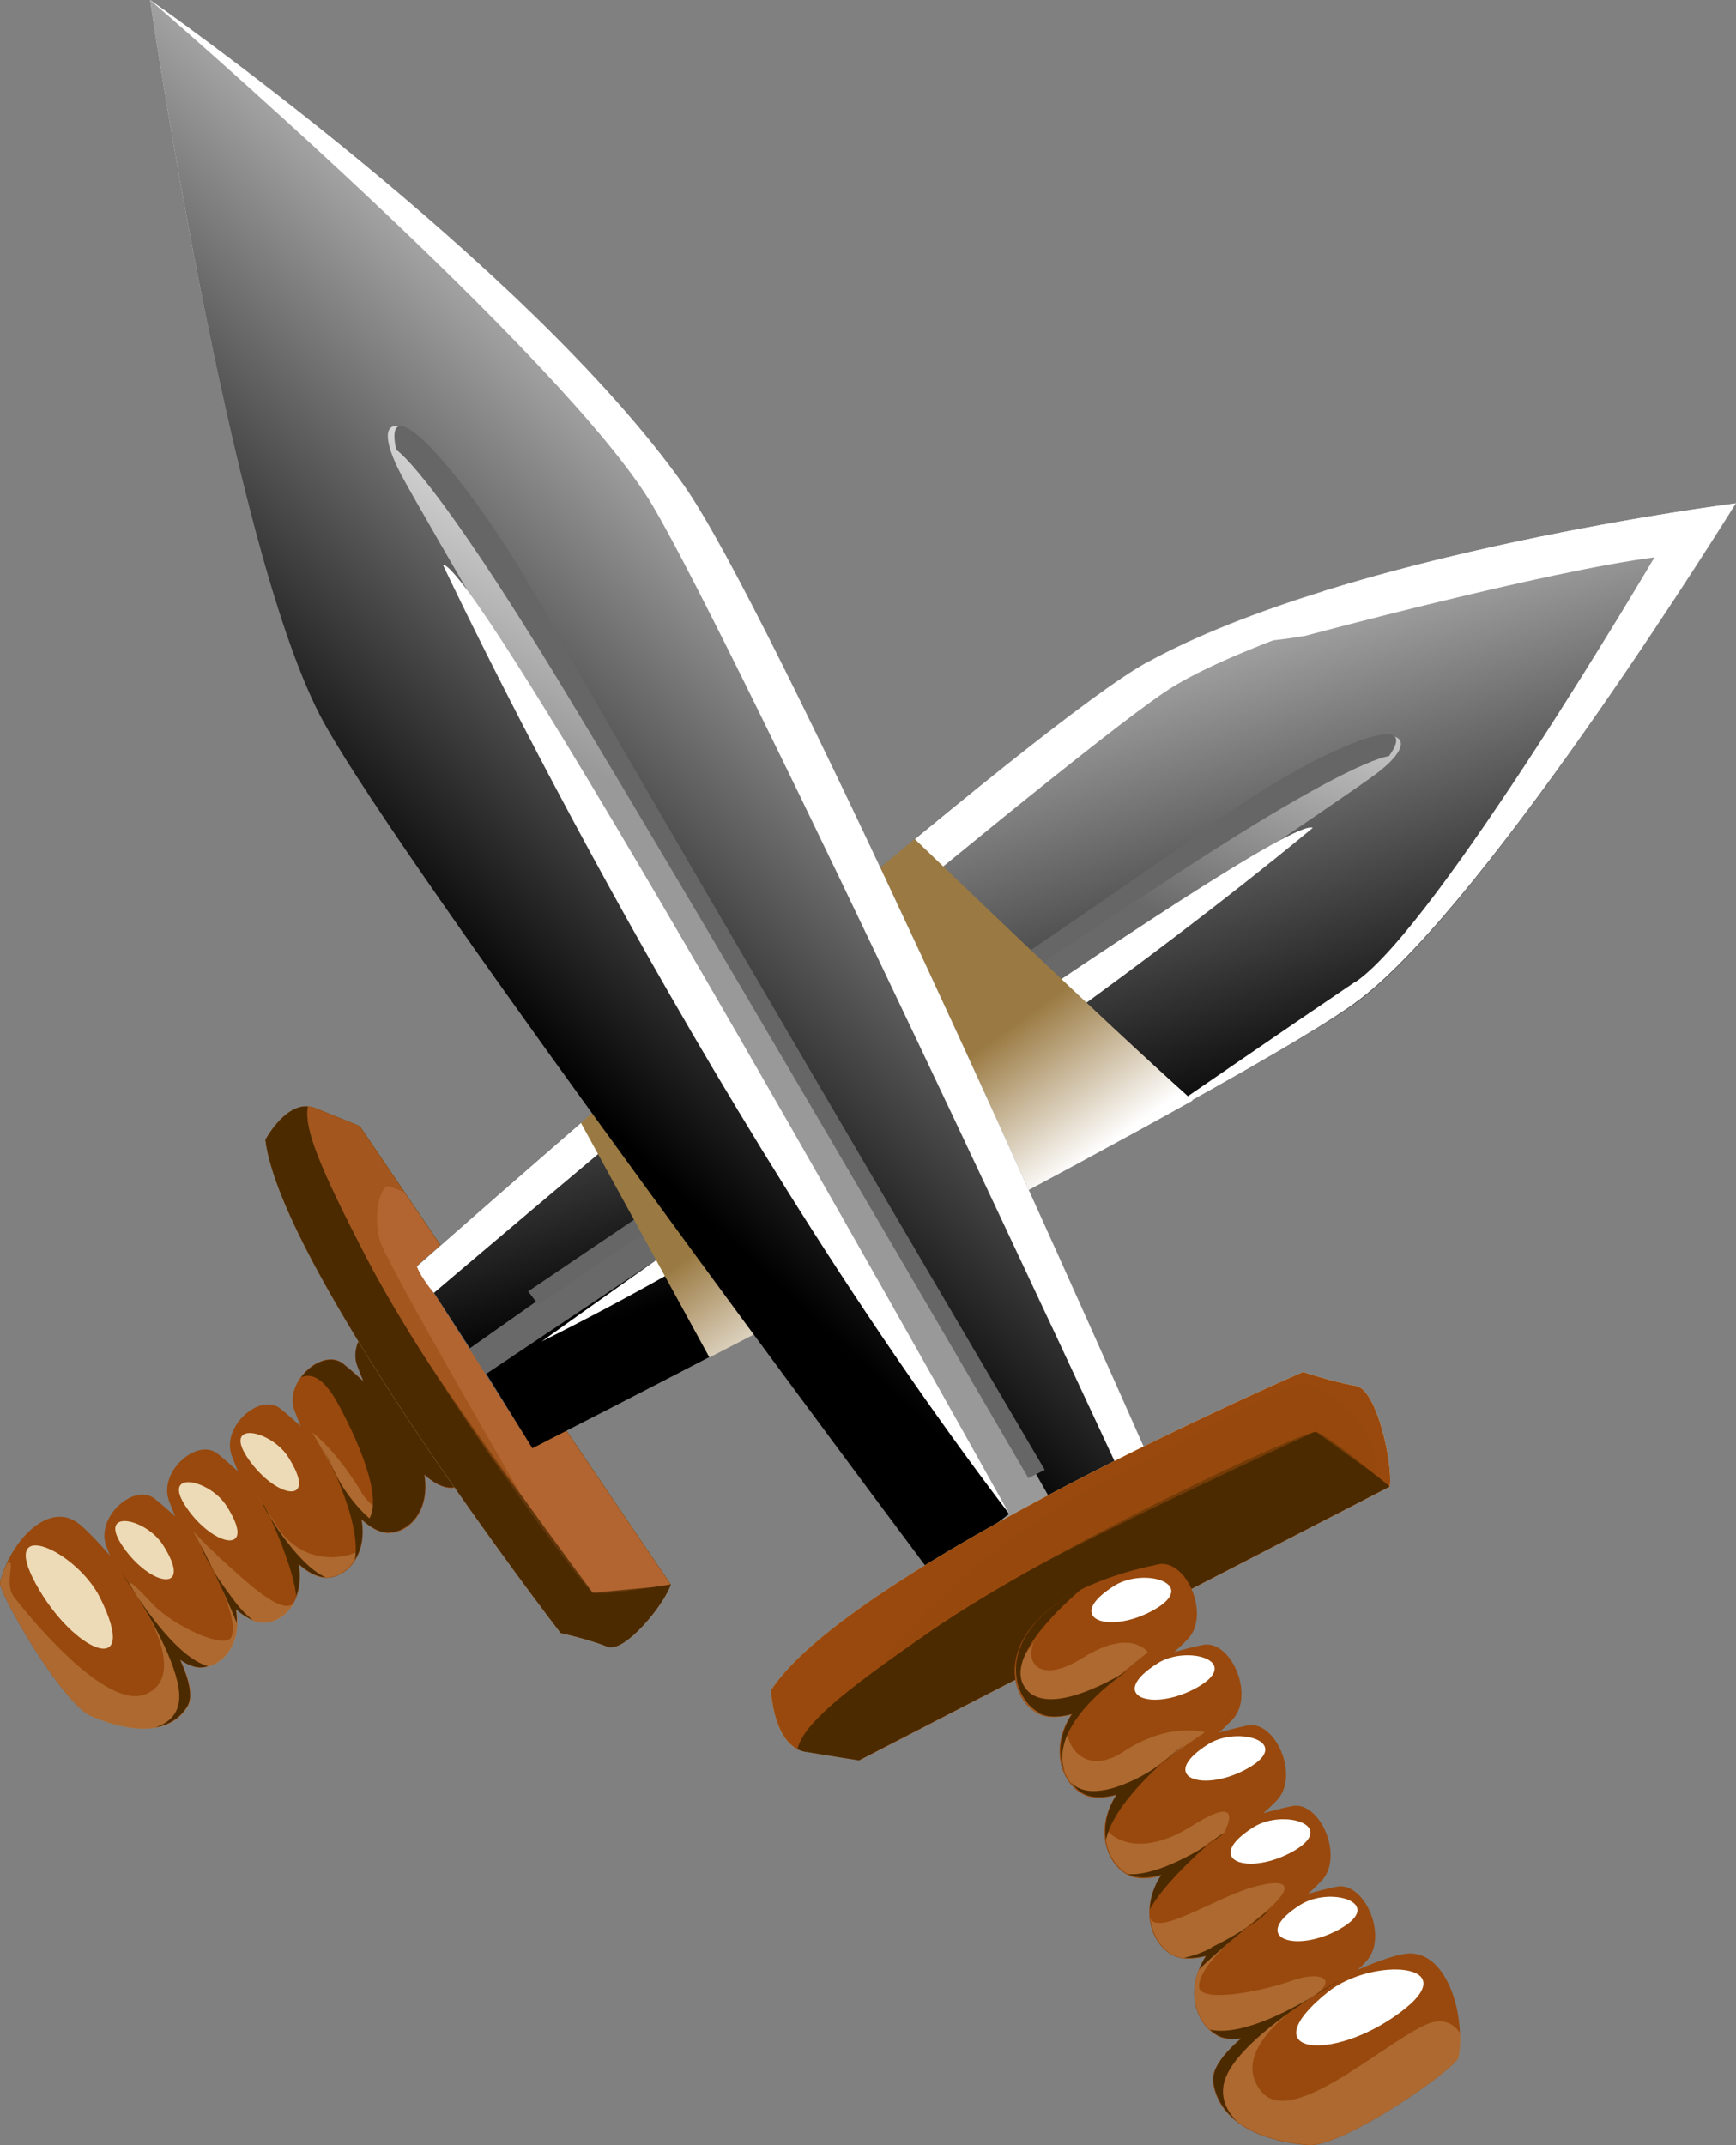 <svg width="51" height="63" viewBox="0 0 51 63" fill="none" xmlns="http://www.w3.org/2000/svg">
<rect x="0" y="0" width="51" height="63" fill="#808080" stroke="none"/>
<g clip-path="url(#clip0_784_4868)">
<path d="M11.926 38.723C11.329 38.243 10.189 39.24 10.492 40.093C10.537 40.211 10.599 40.374 10.679 40.564C10.492 40.392 10.296 40.22 10.082 40.047C9.486 39.567 8.346 40.564 8.648 41.417C8.693 41.535 8.755 41.698 8.835 41.888C8.648 41.716 8.453 41.544 8.239 41.371C7.642 40.891 6.502 41.888 6.805 42.741C6.849 42.858 6.912 43.022 6.992 43.212C6.805 43.04 6.609 42.868 6.395 42.695C5.798 42.215 4.658 43.212 4.961 44.065C5.006 44.183 5.068 44.346 5.148 44.536C4.961 44.364 4.765 44.192 4.551 44.019C3.955 43.539 2.815 44.536 3.117 45.389C3.144 45.47 3.189 45.579 3.233 45.688C2.832 45.225 2.476 44.863 2.262 44.709C1.389 44.101 0.294 45.289 8.53687e-06 46.468C-0.071 46.74 1.817 50.023 2.672 50.395C3.527 50.766 4.908 51.102 5.513 50.114C5.683 49.832 5.567 49.334 5.3 48.744C5.495 48.88 5.691 48.962 5.878 48.971C6.484 48.971 7.117 48.336 6.938 47.266C7.206 47.502 7.473 47.647 7.722 47.656C8.328 47.656 8.96 47.021 8.782 45.951C9.049 46.187 9.316 46.332 9.566 46.341C10.171 46.341 10.804 45.706 10.626 44.636C10.893 44.872 11.16 45.026 11.409 45.026C12.015 45.026 12.648 44.391 12.469 43.312C12.737 43.548 13.004 43.702 13.253 43.702C14.349 43.702 15.516 41.643 11.935 38.741L11.926 38.723Z" fill="#99490D"/>
<g style="mix-blend-mode:multiply" opacity="0.66">
<path d="M8.123 44.79C7.143 43.239 7.731 44.183 7.731 44.183C7.731 44.183 8.924 45.96 8.702 46.885C8.8 46.631 8.835 46.314 8.773 45.942C9.04 46.178 9.307 46.323 9.557 46.332C9.958 46.332 10.367 46.051 10.546 45.552C10.162 45.761 8.907 46.033 8.114 44.799L8.123 44.79ZM10.617 43.82C9.833 42.532 9.174 42.07 9.174 42.07C9.174 42.07 10.269 43.901 10.634 44.845C10.634 44.772 10.634 44.709 10.617 44.627C10.884 44.863 11.151 45.017 11.4 45.017C11.962 45.017 12.532 44.482 12.478 43.566C12.389 44.092 11.285 44.926 10.617 43.829V43.82ZM6.368 45.661C5.522 44.899 5.522 44.627 6.074 45.715C6.627 46.803 6.965 47.683 6.796 48.073C6.627 48.463 5.103 47.756 4.507 47.13C3.919 46.504 3.545 46.16 4.061 46.939C4.569 47.719 5.353 49.288 4.293 49.751C3.242 50.213 1.282 48.01 0.419 46.912C0.098 46.504 0.49 45.751 0.214 45.906C0.125 46.087 0.053 46.286 0.009 46.477C-0.062 46.749 1.826 50.032 2.681 50.404C3.536 50.776 4.916 51.111 5.522 50.123C5.691 49.841 5.576 49.343 5.308 48.753C5.504 48.889 5.7 48.971 5.887 48.98C6.493 48.98 7.125 48.345 6.947 47.275C7.214 47.511 7.482 47.656 7.731 47.665C8.087 47.665 8.435 47.447 8.639 47.066C8.301 47.502 7.152 46.377 6.377 45.679L6.368 45.661ZM14.072 42.088C14.072 42.088 14.064 42.006 14.055 41.97C14.01 41.816 14.028 41.888 14.072 42.088ZM14.072 42.088C14.126 42.605 13.565 43.076 12.781 41.843C11.935 40.528 11.312 40.9 11.312 40.9C11.312 40.9 12.247 42.741 12.469 43.294C12.736 43.53 13.004 43.684 13.253 43.684C13.663 43.684 14.082 43.403 14.26 42.886C14.197 42.568 14.126 42.269 14.082 42.079L14.072 42.088Z" fill="#B87A42"/>
</g>
<path d="M6.244 46.078C6.057 45.697 5.914 45.425 5.914 45.425C5.914 45.425 5.95 45.606 6.244 46.078ZM8.702 46.876C8.8 46.622 8.836 46.305 8.773 45.933C9.04 46.169 9.308 46.314 9.557 46.323C9.557 46.323 9.557 46.323 9.566 46.323C8.969 46.069 8.283 45.126 7.945 44.582C8.212 45.162 8.64 46.223 8.702 46.885V46.876ZM6.244 46.078C6.466 46.54 6.76 47.166 6.956 47.665C6.956 47.538 6.956 47.402 6.929 47.257C7.099 47.411 7.268 47.511 7.428 47.583C7.259 47.447 7.072 47.266 6.876 47.003C6.582 46.613 6.377 46.314 6.235 46.078H6.244ZM4.053 46.921C3.768 46.459 3.545 46.141 3.545 46.141C3.723 46.432 3.892 46.685 4.053 46.921ZM5.87 48.971C5.95 48.971 6.03 48.962 6.11 48.934C5.638 48.798 4.979 48.282 4.053 46.921C4.614 47.828 5.406 49.297 5.246 50.041C5.166 50.422 4.89 50.621 4.569 50.73C4.943 50.667 5.282 50.476 5.504 50.114C5.674 49.832 5.558 49.334 5.291 48.744C5.487 48.88 5.683 48.962 5.87 48.971V48.971ZM13.467 40.265C13.85 41.099 14.527 42.804 13.85 43.239C13.004 43.783 11.695 41.779 11.534 41.516C11.695 41.77 12.852 43.711 12.122 44.654C12.086 44.7 12.051 44.736 12.006 44.772C12.345 44.5 12.568 43.992 12.452 43.294C12.719 43.53 12.986 43.684 13.236 43.684C14.117 43.684 15.061 42.333 13.467 40.265ZM7.945 44.582C7.82 44.319 7.731 44.146 7.731 44.183C7.731 44.21 7.811 44.364 7.945 44.582ZM9.789 43.176C9.806 43.221 9.842 43.285 9.878 43.348C9.691 42.913 9.53 42.605 9.53 42.605L9.797 43.176H9.789ZM9.878 43.348C10.189 44.065 10.563 45.126 10.421 45.815C10.608 45.525 10.706 45.126 10.617 44.618C10.884 44.854 11.151 45.008 11.401 45.008C11.534 45.008 11.668 44.971 11.793 44.917C11.098 45.153 10.207 43.956 9.878 43.348Z" fill="#4C2A00"/>
<path d="M7.304 42.859C8.114 44.019 9.379 44.228 8.47 42.795C7.963 41.988 6.493 41.698 7.304 42.859ZM5.495 44.3C6.306 45.461 7.571 45.661 6.662 44.237C6.155 43.43 4.685 43.14 5.495 44.3ZM3.625 45.443C4.436 46.604 5.7 46.803 4.792 45.38C4.284 44.572 2.815 44.282 3.625 45.443ZM1.051 46.513C2.147 48.526 4.151 49.361 2.939 46.921C2.253 45.543 -0.053 44.491 1.051 46.513Z" fill="#EDDAB7"/>
<path d="M12.737 39.766C12.229 38.959 10.759 38.669 11.57 39.83C12.38 40.99 13.645 41.19 12.737 39.766Z" fill="white"/>
<path d="M10.599 45.37C10.635 45.207 10.644 45.026 10.635 44.826C10.368 44.962 10.421 45.162 10.599 45.37ZM8.836 40.455C9.076 40.337 9.468 40.365 9.94 41.244C10.671 42.596 11.294 44.21 10.751 44.727C10.973 44.899 11.187 45.008 11.401 45.008C12.007 45.008 12.639 44.373 12.461 43.294C12.728 43.53 12.995 43.684 13.245 43.684C13.565 43.684 13.895 43.502 14.108 43.176C14.224 42.505 14.313 41.825 14.207 41.752C14.073 41.661 12.078 40.211 10.653 39.177C10.466 39.449 10.377 39.784 10.492 40.102C10.537 40.219 10.599 40.383 10.679 40.573C10.492 40.401 10.296 40.229 10.083 40.056C9.717 39.766 9.156 40.02 8.836 40.464V40.455Z" fill="#4C2A00"/>
<path d="M19.711 46.531C19.55 47.075 18.357 48.581 17.831 48.363C17.306 48.146 16.469 47.964 16.469 47.964C16.469 47.964 8.266 37.327 7.793 33.472C7.793 33.472 8.461 32.221 9.254 32.538C10.047 32.856 10.572 33.073 10.572 33.073L19.711 46.531V46.531Z" fill="url(#paint0_linear_784_4868)"/>
<g style="mix-blend-mode:multiply">
<path d="M19.711 46.531C19.55 47.075 18.357 48.581 17.831 48.363C17.306 48.146 16.469 47.964 16.469 47.964C16.469 47.964 8.266 37.327 7.793 33.472C7.793 33.472 8.461 32.221 9.254 32.538C10.047 32.856 10.572 33.073 10.572 33.073L19.711 46.531V46.531Z" fill="#4C2A00"/>
</g>
<path d="M9.254 32.538C9.183 32.511 9.112 32.493 9.049 32.493C8.925 33.119 9.361 34.225 10.786 36.973C12.665 40.582 17.154 46.667 17.413 46.776C17.68 46.885 19.702 46.531 19.702 46.531L10.563 33.073C10.563 33.073 10.038 32.856 9.245 32.538H9.254Z" fill="#B26530"/>
<path d="M12.247 37.181L15.64 42.523C15.64 42.523 36.812 31.767 39.974 29.337C43.83 26.372 51 14.782 51 14.782C51 14.782 39.573 16.224 33.694 19.452C29.962 21.502 12.238 37.191 12.238 37.191L12.247 37.181Z" fill="url(#paint1_linear_784_4868)"/>
<path style="mix-blend-mode:screen" d="M33.703 19.452C30.506 21.203 16.023 33.871 12.247 37.191L13.806 39.594C13.806 39.594 35.805 24.068 38.317 22.554C40.829 21.039 42.031 21.52 40.428 22.726C38.825 23.932 14.287 40.346 14.287 40.346L15.64 42.532C20.521 40.038 37.319 31.378 39.974 29.346C43.83 26.381 51 14.791 51 14.791C51 14.791 39.573 16.233 33.694 19.461L33.703 19.452Z" fill="url(#paint2_linear_784_4868)"/>
<path d="M38.566 24.313C38.566 24.313 27.38 33.708 15.916 39.394C15.916 39.394 37.667 23.832 38.566 24.313Z" fill="white"/>
<path d="M33.703 19.452C30.452 21.23 15.747 34.107 12.247 37.191C12.371 37.535 12.746 37.971 12.746 37.971C12.746 37.971 30.728 22.681 34.22 20.323C37.711 17.965 51 14.791 51 14.791C51 14.791 39.573 16.233 33.694 19.461L33.703 19.452Z" fill="white"/>
<path opacity="0.79" d="M19.346 46.595L17.413 46.776C17.413 46.776 13.102 40.999 11.659 38.569C10.216 36.148 10.029 35.54 10.029 35.54C10.029 35.54 10.519 38.968 13.262 42.976C16.014 46.985 16.291 47.638 16.718 47.728C17.154 47.819 18.553 48.01 19.337 46.586L19.346 46.595Z" fill="#4C2A00"/>
<path d="M40.802 22.209C40.802 22.209 39.938 22.227 35.556 25.03C31.174 27.832 15.819 38.324 15.819 38.324L15.516 37.925C15.516 37.925 32.866 26.209 35.689 24.159C38.504 22.1 41.915 20.677 40.802 22.209V22.209Z" fill="#666666"/>
<path style="mix-blend-mode:multiply" d="M35.039 32.321C30.835 34.669 25.01 37.717 20.842 39.866L17.065 32.974C19.933 30.489 23.63 27.315 26.872 24.64C27.7 25.438 32.216 29.791 35.039 32.321Z" fill="url(#paint3_linear_784_4868)"/>
<path d="M34.353 44.192L28.573 47.828C28.573 47.828 11.57 25.211 9.388 20.985C6.734 15.834 4.409 0 4.409 0C4.409 0 15.471 7.726 20.085 14.247C23.015 18.382 34.353 44.192 34.353 44.192V44.192Z" fill="url(#paint4_linear_784_4868)"/>
<path style="mix-blend-mode:screen" d="M20.085 14.247C22.596 17.793 31.298 37.299 33.721 42.768L30.924 44.146C30.924 44.146 15.934 17.829 14.019 14.909C12.104 11.989 10.67 11.825 11.784 13.938C12.897 16.052 29.642 44.464 29.642 44.464L27.362 46.223C23.451 40.99 11.214 24.531 9.388 20.985C6.734 15.834 4.409 0 4.409 0C4.409 0 15.471 7.726 20.085 14.247Z" fill="url(#paint5_linear_784_4868)"/>
<path d="M13.013 16.587C13.013 16.587 20.397 32.348 29.651 44.464C29.651 44.464 14.135 16.587 13.013 16.587V16.587Z" fill="white"/>
<path d="M20.085 14.247C22.641 17.856 31.592 37.943 33.837 43.022C33.258 43.031 32.786 43.004 32.786 43.004C32.786 43.004 21.733 19.189 19.176 14.854C16.629 10.529 4.409 0 4.409 0C4.409 0 15.471 7.726 20.085 14.247Z" fill="white"/>
<path d="M40.829 43.657C40.926 43.013 40.455 40.8 39.831 40.7C39.199 40.6 38.281 40.292 38.281 40.292C38.281 40.292 24.966 46.069 22.65 49.642C22.65 49.642 22.721 51.292 23.665 51.447C24.609 51.601 25.242 51.7 25.242 51.7L40.837 43.657H40.829Z" fill="url(#paint6_linear_784_4868)"/>
<path d="M40.829 43.657C40.926 43.013 40.455 40.8 39.831 40.7C39.199 40.6 38.281 40.292 38.281 40.292C38.281 40.292 24.966 46.069 22.65 49.642C22.65 49.642 22.721 51.292 23.665 51.447C24.609 51.601 25.242 51.7 25.242 51.7L40.837 43.657H40.829Z" fill="#99490D"/>
<path d="M23.656 51.447C23.576 51.438 23.496 51.401 23.425 51.374C23.603 50.667 24.565 49.823 27.317 47.919C30.924 45.425 38.335 41.997 38.655 42.051C38.967 42.106 40.829 43.657 40.829 43.657L25.233 51.7C25.233 51.7 24.601 51.601 23.656 51.447V51.447Z" fill="#4C2A00"/>
<path d="M34.024 45.942C34.843 45.77 35.574 47.42 34.897 48.136C34.799 48.236 34.665 48.372 34.496 48.517C34.754 48.445 35.03 48.372 35.333 48.309C36.153 48.136 36.883 49.787 36.206 50.503C36.108 50.603 35.974 50.739 35.805 50.884C36.063 50.812 36.34 50.739 36.642 50.676C37.462 50.503 38.192 52.154 37.515 52.87C37.417 52.97 37.284 53.106 37.114 53.251C37.373 53.179 37.649 53.106 37.952 53.043C38.771 52.87 39.501 54.521 38.825 55.237C38.727 55.337 38.593 55.473 38.424 55.618C38.682 55.546 38.958 55.473 39.261 55.41C40.08 55.237 40.811 56.888 40.134 57.604C40.072 57.677 39.982 57.758 39.884 57.849C40.49 57.586 41.007 57.414 41.301 57.377C42.45 57.232 43.064 59.055 42.85 60.415C42.806 60.733 39.457 63.082 38.424 63C37.391 62.918 35.832 62.51 35.636 61.159C35.583 60.778 35.921 60.325 36.455 59.871C36.197 59.908 35.956 59.889 35.77 59.79C35.146 59.463 34.772 58.457 35.422 57.45C35.048 57.55 34.71 57.559 34.451 57.423C33.828 57.096 33.454 56.09 34.104 55.092C33.73 55.192 33.391 55.201 33.133 55.065C32.51 54.738 32.136 53.732 32.786 52.725C32.412 52.825 32.073 52.834 31.815 52.698C31.191 52.371 30.817 51.365 31.468 50.358C31.093 50.458 30.755 50.467 30.497 50.331C29.375 49.742 29.072 46.985 33.988 45.951L34.024 45.942Z" fill="#99490D"/>
<g style="mix-blend-mode:multiply" opacity="0.66">
<path d="M32.474 53.705C32.447 54.321 32.741 54.829 33.151 55.047C33.409 55.183 33.748 55.174 34.122 55.074C33.899 55.419 33.801 55.763 33.792 56.081C33.961 55.011 35.956 53.832 35.956 53.832C35.956 53.832 36.678 52.571 35.004 53.632C33.667 54.475 32.786 54.122 32.483 53.705H32.474ZM31.361 50.603C30.915 51.519 31.263 52.381 31.842 52.689C32.1 52.825 32.438 52.816 32.812 52.716C32.768 52.789 32.741 52.861 32.697 52.925C33.48 52.154 35.395 50.875 35.395 50.875C35.395 50.875 34.362 50.549 32.999 51.447C31.842 52.208 31.227 51.193 31.361 50.603ZM33.792 56.298C33.837 56.806 34.104 57.223 34.46 57.414C34.718 57.55 35.057 57.541 35.431 57.441C34.781 58.448 35.155 59.445 35.778 59.781C35.965 59.88 36.206 59.899 36.464 59.862C35.93 60.325 35.591 60.778 35.645 61.15C35.841 62.492 37.391 62.909 38.433 62.991C39.466 63.073 42.815 60.724 42.859 60.406C42.895 60.18 42.904 59.944 42.895 59.708C42.681 59.4 42.352 59.237 41.844 59.481C40.49 60.134 37.934 62.483 37.061 61.431C36.188 60.379 37.658 59.191 38.513 58.665C39.368 58.139 38.816 57.858 37.934 58.175C37.052 58.493 35.226 58.837 35.226 58.339C35.226 57.84 35.948 57.124 36.981 56.307C38.014 55.491 38.014 55.092 36.82 55.419C35.725 55.718 33.944 56.924 33.783 56.298H33.792ZM30.443 48.118C30.443 48.118 30.39 48.191 30.372 48.227C30.506 48.055 30.559 47.982 30.443 48.118ZM29.838 48.962C29.802 49.587 30.105 50.104 30.523 50.331C30.782 50.467 31.12 50.458 31.494 50.358C31.966 49.914 33.721 48.526 33.721 48.526C33.721 48.526 33.24 47.792 31.806 48.69C30.47 49.524 30.105 48.735 30.381 48.227C30.256 48.4 30.051 48.663 29.846 48.962H29.838Z" fill="#B87A42"/>
</g>
<path d="M37.266 56.108C37.266 56.108 37.008 56.307 36.651 56.607C37.15 56.28 37.266 56.108 37.266 56.108ZM35.556 54.131C34.968 54.512 33.864 55.101 33.142 55.038C33.4 55.174 33.739 55.165 34.113 55.065C33.89 55.41 33.792 55.754 33.783 56.072C34.131 55.428 35.03 54.566 35.547 54.122L35.556 54.131ZM35.591 57.205C35.28 57.368 35.013 57.45 34.781 57.495C34.977 57.523 35.2 57.495 35.431 57.441C35.342 57.577 35.28 57.713 35.226 57.84C35.645 57.432 36.215 56.951 36.642 56.597C36.393 56.761 36.063 56.96 35.583 57.196L35.591 57.205ZM39.377 58.139C39.377 58.139 39.012 58.348 38.522 58.665C38.789 58.511 39.074 58.339 39.377 58.139ZM36.464 59.862C35.93 60.325 35.591 60.778 35.645 61.15C35.716 61.649 35.983 62.021 36.34 62.302C36.055 62.021 35.868 61.658 35.948 61.223C36.108 60.361 37.56 59.291 38.522 58.665C36.99 59.554 36.081 59.726 35.547 59.608C35.618 59.672 35.698 59.735 35.779 59.781C35.965 59.88 36.206 59.898 36.464 59.862V59.862ZM30.523 50.313C30.782 50.449 31.12 50.44 31.494 50.34C31.076 50.984 31.085 51.637 31.307 52.099C31.281 52.045 31.263 51.991 31.245 51.918C30.907 50.558 32.937 49.188 33.204 49.016C32.919 49.197 30.72 50.549 30.087 49.524C29.579 48.708 31.013 47.32 31.77 46.667C29.25 47.919 29.624 49.823 30.532 50.304L30.523 50.313ZM35.948 53.832C35.948 53.832 35.796 53.922 35.556 54.131C35.787 53.977 35.939 53.859 35.948 53.832ZM34.79 51.238C34.79 51.238 34.487 51.465 34.113 51.809C34.175 51.764 34.229 51.719 34.273 51.682L34.79 51.238ZM31.477 52.371C31.583 52.498 31.699 52.607 31.833 52.68C32.091 52.816 32.43 52.807 32.804 52.707C32.501 53.179 32.43 53.641 32.492 54.04C32.643 53.26 33.489 52.371 34.113 51.8C33.516 52.236 32.091 52.988 31.477 52.362V52.371Z" fill="#4C2A00"/>
<path d="M36.669 51.927C37.996 51.165 36.375 50.676 35.502 51.22C33.962 52.19 35.342 52.68 36.669 51.927ZM37.996 54.367C39.323 53.605 37.702 53.115 36.829 53.659C35.289 54.63 36.669 55.119 37.996 54.367ZM39.377 56.643C40.704 55.881 39.083 55.391 38.21 55.936C36.669 56.906 38.05 57.396 39.377 56.643ZM41.123 59.11C43.118 57.641 40.312 57.459 39.012 58.502C36.723 60.343 39.127 60.588 41.123 59.11ZM35.182 49.551C36.509 48.789 34.888 48.3 34.015 48.844C32.474 49.814 33.855 50.304 35.182 49.551ZM33.908 47.275C35.235 46.513 33.614 46.023 32.741 46.568C31.2 47.538 32.581 48.028 33.908 47.275Z" fill="white"/>
<path d="M11.632 13.204C11.632 13.204 12.505 13.694 15.783 18.972C19.06 24.25 30.212 43.412 30.212 43.412L30.693 43.167C30.693 43.167 18.018 21.656 16.023 18.001C14.028 14.347 11.16 11.018 11.641 13.213L11.632 13.204Z" fill="#666666"/>
<g style="mix-blend-mode:screen" opacity="0.54">
<path d="M40.49 43.375L38.647 42.042C38.647 42.042 31.557 45.271 28.956 46.84C26.355 48.408 25.874 48.898 25.874 48.898C25.874 48.898 28.003 45.76 32.679 43.375C37.355 40.99 37.943 40.51 38.424 40.673C38.905 40.836 40.392 41.489 40.499 43.375H40.49Z" fill="#96490D"/>
</g>
<g style="mix-blend-mode:screen" opacity="0.54">
<path d="M9.049 32.493C9.121 32.493 9.183 32.511 9.254 32.538C10.047 32.856 10.572 33.073 10.572 33.073L11.89 35.014C11.704 34.941 11.517 34.869 11.427 34.842C11.178 34.778 10.929 35.73 11.178 36.483C11.427 37.236 15.337 43.947 15.337 43.947C15.337 43.947 14.972 43.484 14.411 42.75C13.093 40.854 11.659 38.642 10.786 36.964C9.361 34.216 8.925 33.11 9.049 32.484V32.493Z" fill="#96490D"/>
</g>
<path d="M39.822 28.838C42.218 27.215 48.604 16.369 48.604 16.369C45.407 16.777 38.352 18.672 38.352 18.672C35.556 19.144 36.429 18.482 38.922 17.348C44.605 15.589 50.991 14.782 50.991 14.782C50.991 14.782 43.821 26.381 39.965 29.337C39.038 30.053 36.544 31.486 33.498 33.155C34.808 32.257 37.952 30.09 39.822 28.829V28.838Z" fill="white"/>
</g>
<defs>
<linearGradient id="paint0_linear_784_4868" x1="13.562" y1="35.326" x2="13.914" y2="45.413" gradientUnits="userSpaceOnUse">
<stop stop-color="#C7A971"/>
<stop offset="1" stop-color="#F5E4C6"/>
</linearGradient>
<linearGradient id="paint1_linear_784_4868" x1="26.569" y1="39.195" x2="35.483" y2="16.704" gradientUnits="userSpaceOnUse">
<stop offset="0.59" stop-color="#696969"/>
<stop offset="1" stop-color="#E6E6E6"/>
</linearGradient>
<linearGradient id="paint2_linear_784_4868" x1="27.794" y1="13.346" x2="34.165" y2="33.74" gradientUnits="userSpaceOnUse">
<stop stop-color="white"/>
<stop offset="1"/>
</linearGradient>
<linearGradient id="paint3_linear_784_4868" x1="25.073" y1="31.922" x2="28.503" y2="36.733" gradientUnits="userSpaceOnUse">
<stop offset="0.21" stop-color="#9A7A42"/>
<stop offset="0.97" stop-color="white"/>
</linearGradient>
<linearGradient id="paint4_linear_784_4868" x1="13.464" y1="33.065" x2="22.581" y2="16.811" gradientUnits="userSpaceOnUse">
<stop offset="0.59" stop-color="#999999"/>
<stop offset="1" stop-color="#E6E6E6"/>
</linearGradient>
<linearGradient id="paint5_linear_784_4868" x1="28.724" y1="10.656" x2="12.469" y2="28.066" gradientUnits="userSpaceOnUse">
<stop stop-color="white"/>
<stop offset="1"/>
</linearGradient>
<linearGradient id="paint6_linear_784_4868" x1="29.232" y1="51.065" x2="34.79" y2="41.648" gradientUnits="userSpaceOnUse">
<stop stop-color="#C7A971"/>
<stop offset="1" stop-color="#F5E4C6"/>
</linearGradient>
<clipPath id="clip0_784_4868">
<rect width="51" height="63" fill="white"/>
</clipPath>
</defs>
</svg>
